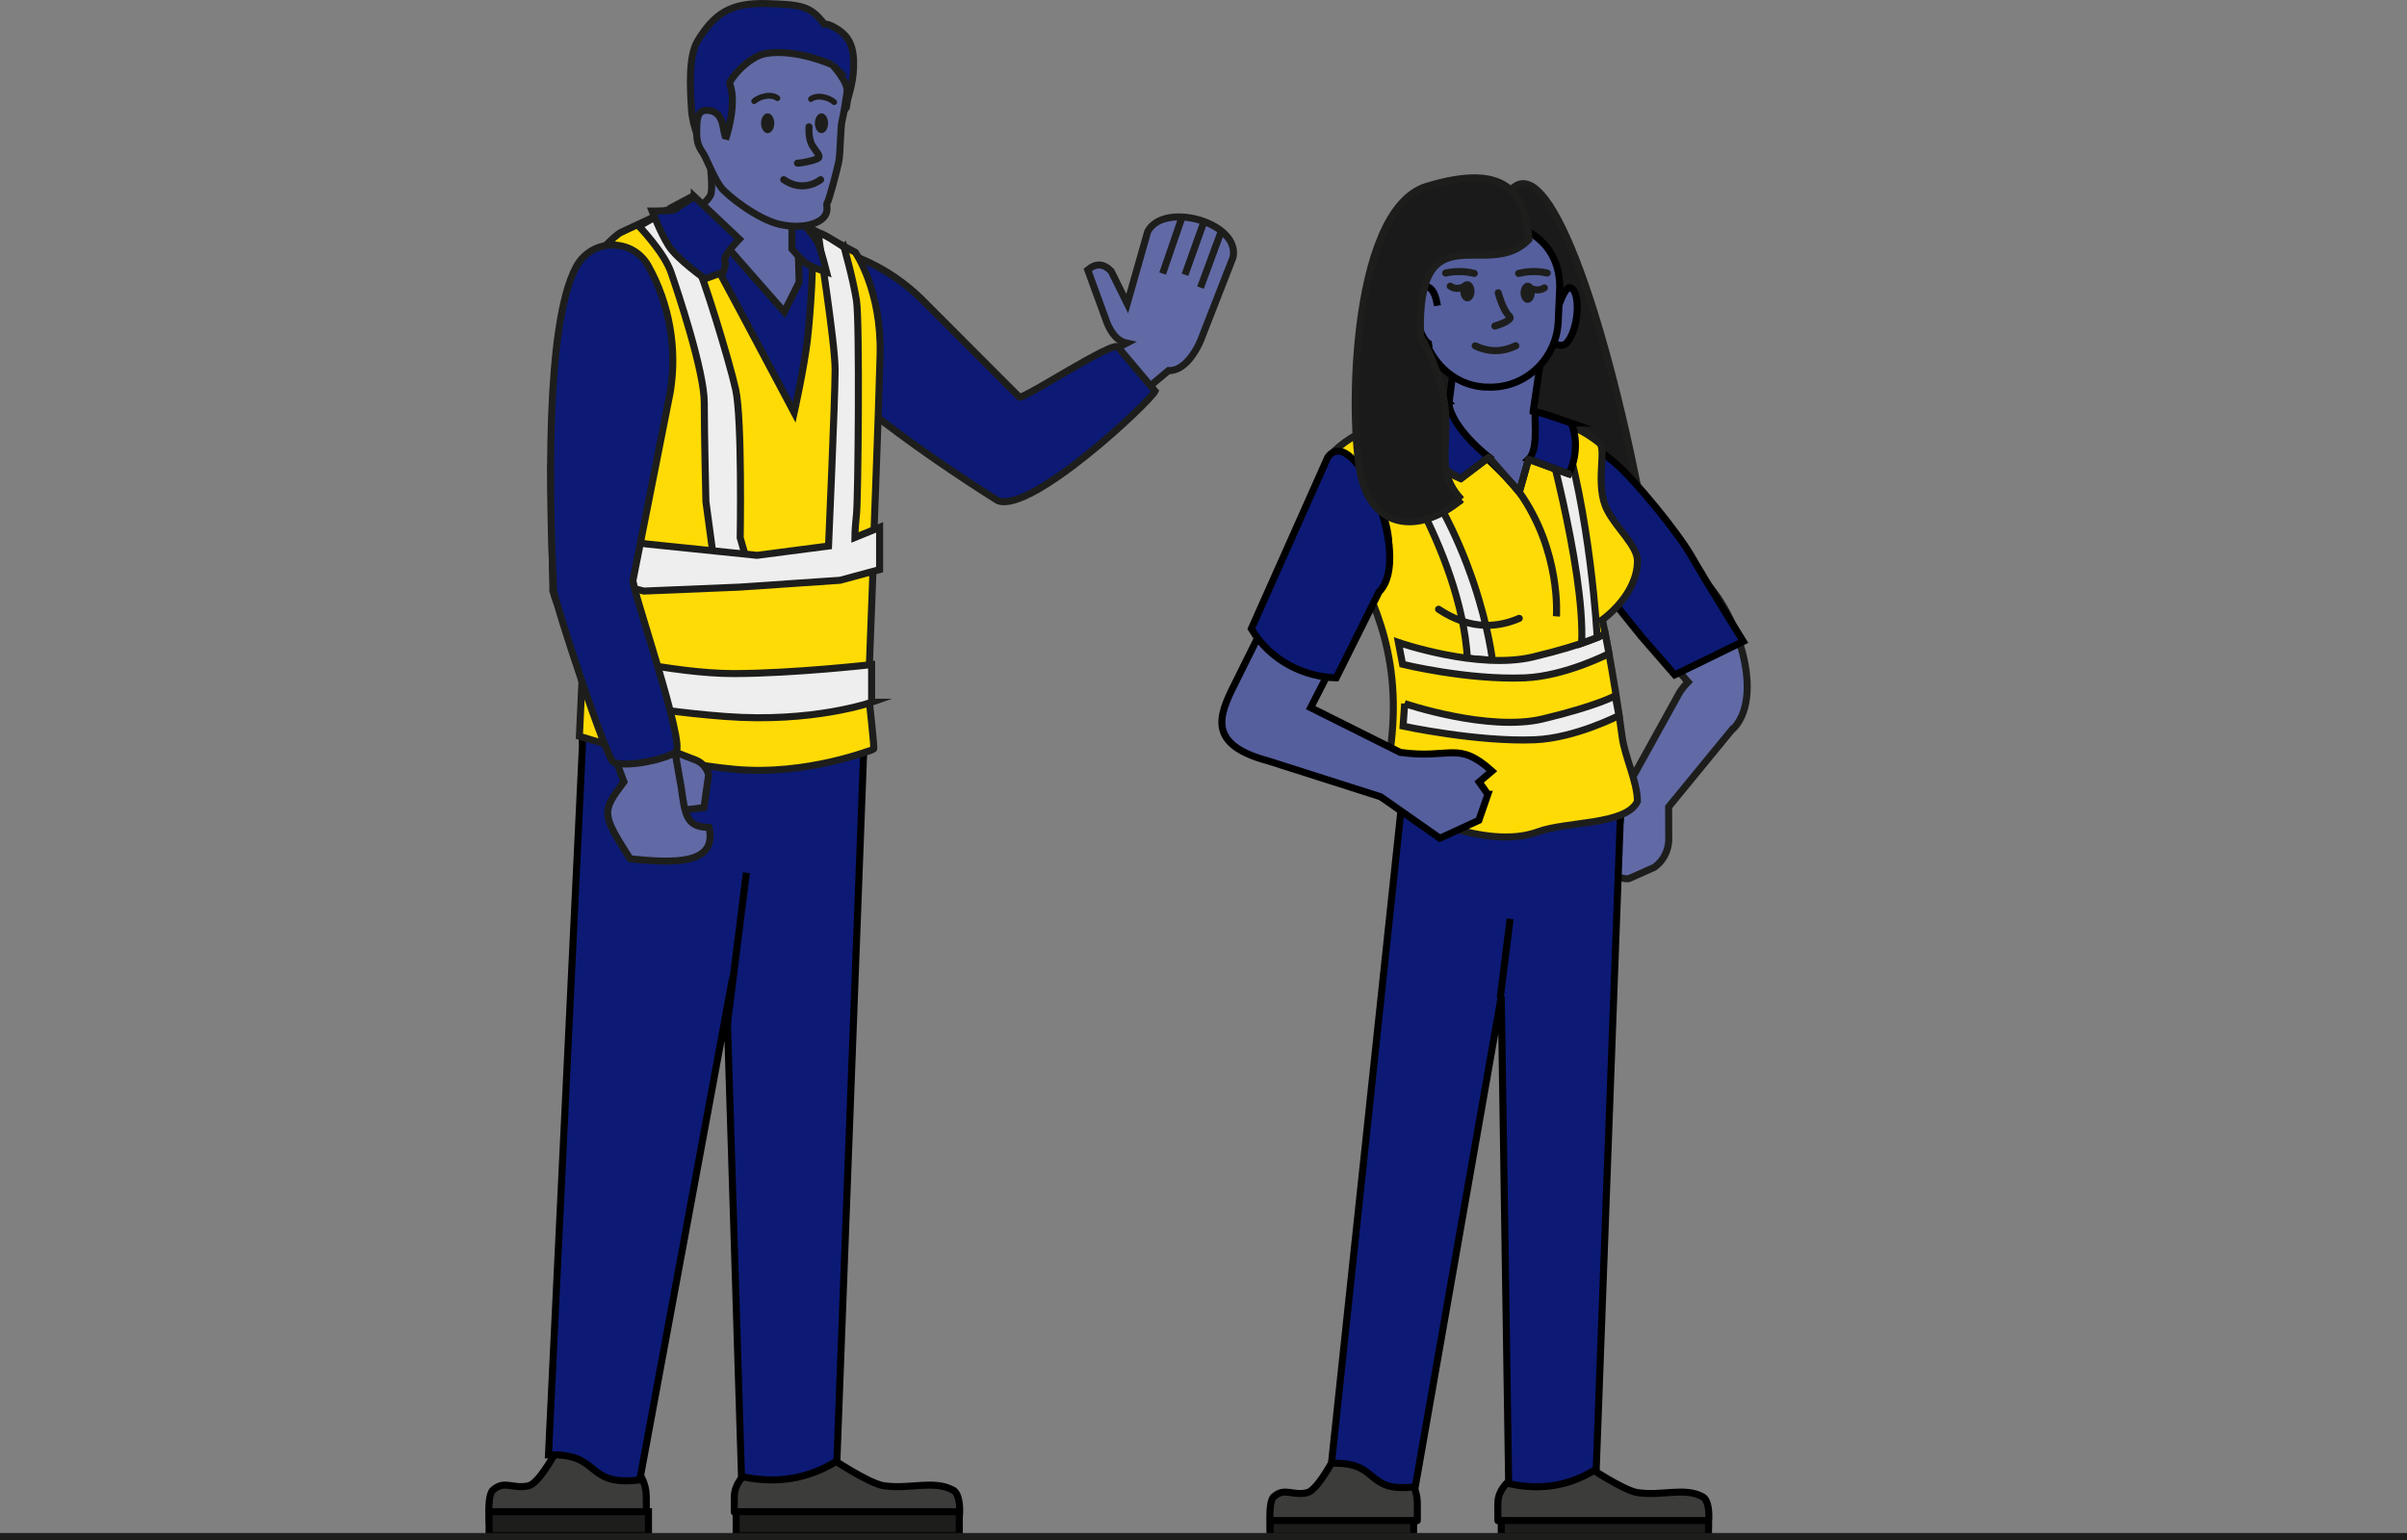<?xml version="1.0" encoding="UTF-8"?>
<svg xmlns="http://www.w3.org/2000/svg" id="b" width="684.602" height="438.155" viewBox="0 0 684.602 438.155">
  <rect x="0" y="0" width="684.602" height="438.155" fill="#808080" stroke="none"/>
  <defs>
    <style>.d,.e{fill:#1d1e1c;}.f{fill:#ffdb05;}.f,.g,.h,.e,.i,.j,.k,.l,.m,.n,.o,.p{stroke-width:2px;}.f,.g,.h,.e,.i,.j,.k,.l,.m,.o,.p{stroke-miterlimit:10;}.f,.g,.h,.i,.l,.n,.o{stroke:#1d1e1c;}.g{fill:#eee;}.h{fill:#1a1a1a;}.e,.j,.k,.m,.p{stroke:#000;}.i,.j{fill:#0c1a75;}.k{fill:#555f9e;}.l{fill:#616aa5;}.m{fill:#3c3c3b;}.n{stroke-linecap:round;stroke-linejoin:round;}.n,.o,.p{fill:none;}</style>
  </defs>
  <g id="c">
    <path class="i" d="m196.683,31.247c-.412-6.344-.911-15.351,1.816-19.747,4.74-7.64,9.288-10.762,19.551-10.482s12.537.821,16.392,5.822c0,0,1.018-.238,3.53,1.32s4.634,3.745,4.808,9.072-1.146,8.856-1.687,11.13c-.094.393-.224,1.186-.377,2.231l-.24.322s-1.679-10.065-5.447-12.403c-3.768-2.338-11.996-3.095-17.084-1.903-5.088,1.192-4.46,1.581-5.001,3.855-.541,2.274-1.559,2.512-1.559,2.512,0,0-2.809,3.476-2.92,5.581-.111,2.106.052,6.827.052,6.827l-7.254,9.146c-1.933-2.925-4.267-8.479-4.579-13.281Z"></path>
    <path class="m" d="m272.847,432.355v-.868c.267-2.152.145-6.476-1.756-7.521-5.477-3.011-12.267-.182-19.724-1.262-4.415-.639-15.771-8.35-15.771-8.35l-.047-.025c-2.031-1.104-4.618-.53-5.884,1.404-4.254,6.499-7.721,3.055-16.612,2.929-1.424.748-4.03,3.442-4.184,6.832-.07,1.535,0,6.148,0,4.594l63.978,2.267h0Z"></path>
    <rect class="e" x="209.376" y="430.088" width="63.471" height="6.801" transform="translate(482.223 866.977) rotate(180)"></rect>
    <path class="m" d="m139.104,432.355v-.868c-.164-2.152-.089-6.476,1.075-7.521,3.352-3.011,5.649-.182,10.213-1.262,2.702-.639,6.977-8.35,6.977-8.35.01-.009.021-.015.029-.025,1.282-1.627,7.761-1.708,10.969,1.662,7.508,7.886,10.621,2.671,12.888,2.671.871.748,2.467,3.442,2.561,6.832.043,1.535,0,6.148,0,4.594l-44.711,2.267h0Z"></path>
    <rect class="e" x="139.104" y="430.088" width="45.337" height="6.801"></rect>
    <path class="j" d="m245.645,198.871h-80.261l.266,13.456-9.652,201.591c15.337-.508,10.041,9.067,25.963,7.138l24.812-134.195,4.124,133.218c10.067,2.223,19.063.609,27.13-4.395l7.619-201.759v-15.055Z"></path>
    <line class="p" x1="206.436" y1="294.861" x2="212.291" y2="248.304"></line>
    <path class="l" d="m326.425,65.902l-5.819,20.47-4.579-9.233c-2.141-2.203-4.29-2.318-6.653-.354l5.531,15.161c1.264,2.989,2.975,5.128,5.519,5.679l-30.554,15.718-37.24-31.666s-43.874-5.126-38.682,2.607l61.592,51.012c8.871,7.365,13.113,11.173,28.087-4.326l19.831-18.084,8.903-7.459c4.997.266,8.651-6.896,9.676-9.997l8.653-22.176c2.16-9.95-19.708-16.082-24.264-7.352Z"></path>
    <path class="i" d="m228.916,69.531c-9.259-.951-15.805,8.755-11.55,17.034,8.645,16.818,45.077,42.508,66.43,55.876,9.542,3.727,43.349-28.205,44.726-31.159l-10.472-12.435c-.476-2.653-27.373,15.07-28.113,14.137l-28.139-28.186c-8.946-8.622-20.523-13.997-32.883-15.266h0Z"></path>
    <line class="i" x1="336.124" y1="62.016" x2="330.68" y2="77.832"></line>
    <line class="i" x1="342.442" y1="63.026" x2="337.034" y2="78.17"></line>
    <line class="i" x1="347.528" y1="65.317" x2="341.442" y2="81.832"></line>
    <path class="i" d="m225.883,65.449s-.47,1.647-.705,2.586c-.235.939.705,4.542,0,6.5-.705,1.958-2.585,9.477-3.054,9.947-.47.47-9.868-14.568-10.808-15.507-.94-.94-5.169-3.759-6.579-3.759s-5.091-6.278-5.091-6.278l-2.82-3.003-5.639,3.003,34.696,64.47,4.934-14.411,2.036-31.563-1.096-9.397-5.874-2.586Z"></path>
    <path class="l" d="m202.253,49.26s.336,3.992,0,5.755c-.336,1.762-4.095,4.582-4.095,4.582l7.989,9.868,16.917,19.267,4.229-8.459-.47-16.447-23.026-14.566h-1.544Z"></path>
    <path class="f" d="m229.897,64.632l13.373,7.161s7.519,10.808,7.049,29.135c-.47,18.327-1.88,52.631-1.88,55.451,0,2.82-.47,14.568-.47,14.568,0,0-.94,23.966-.94,25.846,0,1.88,1.88,16.447,1.41,16.447s-18.797,7.519-39.474,5.639c-20.677-1.88-44.173-9.398-44.173-9.398,0,0,1.41-27.725,1.41-36.654,0-8.929-.94-49.812-1.41-52.396-.47-2.585,4.229-47.227,4.229-47.227,0,0,5.639-6.109,7.519-7.049s10.338-4.699,10.808-5.169c.47-.47,6.109-3.289,7.519-1.41s31.015,57.8,31.015,57.8c0,0,2.82-12.688,3.759-20.677.94-7.989,1.88-23.496,1.175-25.376-.705-1.88-.92-6.691-.92-6.691Z"></path>
    <path class="g" d="m181.747,64.377s7.127,7.416,9.085,13.055c1.958,5.639,9.477,28.195,9.477,37.124s.47,28.195.47,28.195l2.35,17.387,9.163-1.018-1.762-6.109s.587-33.756-1.292-42.215c-1.88-8.459-9.516-33.208-11.102-35.636-1.586-2.428-10.515-14.176-10.515-14.176l-5.874,3.392Z"></path>
    <path class="g" d="m240.082,70.353s2.59,9.123,3.526,15.205c.936,6.082.468,56.455,0,60.744-.468,4.289-.468,6.628-.468,6.628l7.039-2.885v12.008s-11.25,3.041-11.25,3.041l-28.656,1.949-27.16,1.125-16.807-4.405v-11.536s17.884,2.573,17.884,2.573l31.113,3.197,20.352-2.651s1.871-42.185,1.871-50.139-4.835-37.774-4.757-38.771,7.313,3.916,7.313,3.916Z"></path>
    <path class="i" d="m227.593,62.861s4.229,4.229,5.169,6.579c.94,2.35,2.35,7.989,2.35,7.989,0,0-4.229-1.41-5.639-2.35-1.41-.94-4.229-4.229-4.229-4.229v-7.989h2.35Z"></path>
    <path class="g" d="m247.912,199.797s-16.697,5.924-41.603,4.044c-24.906-1.88-40.318-6.201-40.318-6.201l.739-12.048s24.949,6.068,41.897,6.049c16.948-.019,39.284-2.551,39.284-2.551v10.706Z"></path>
    <path class="i" d="m197.479,55.933l12.779,12.101s-4.582,4.698-4.112,6.108c.47,1.41-.47,3.289-.47,3.289l-5.169,1.88s-7.989-5.639-10.338-9.398c-2.35-3.759-4.699-9.868-4.699-9.868,0,0,6.109,0,6.579-.47s5.43-3.642,5.43-3.642Z"></path>
    <path class="l" d="m236.739,18.438s4.651,4.952,4.181,7.772c-.47,2.82-.94,6.344-1.41,8.106-.47,1.762-.47,9.281-.94,11.631-.47,2.35-2.82,11.278-3.289,11.748-.47.47.667,2.35-1.076,4.229-1.743,1.88-6.443,3.289-12.552,1.88-6.109-1.41-14.568-7.989-16.447-10.338-1.88-2.35-3.759-7.049-4.699-8.929-.94-1.88-2.35-2.82-2.35-6.579,0-3.759,0-6.579,2.82-6.579s4.229,1.88,4.699,4.699c.47,2.82.804,2.923.687,3.577,0,0,3.424-10.012,1.187-15.813-.339-.88,5.101-7.742,10.258-8.624,8.596-1.469,18.931,3.219,18.931,3.219Z"></path>
    <path class="n" d="m230.112,36.079s-.313,3.392,1.018,5.456c1.331,2.063,2.115,2.69,1.723,3.316s-4.621,1.566-6.031,1.566"></path>
    <path class="n" d="m233.402,51.116s-4.77,3.966-10.495,0"></path>
    <path class="l" d="m188.944,221.323l3.226-7.285,5.632,2.171c1.862.718,3.258,2.296,3.742,4.232l-1.323,9.322-6.058.751-5.219-9.191Z"></path>
    <path class="l" d="m201.686,235.406c-6.616-.024-6.859-3.827-7.916-11.276l-1.813-10.382-1.465-2.779-10.67-46.178,3.788-31.658-26.94.238s.52,33.619.569,34.112v.052s.007,0,.007,0c.073.688.216,1.403.462,2.153l19.746,52.744c-6.436,8.583-6.379,9.087,1.767,21.901,13.194,1.384,24.73,1.501,22.466-8.927Z"></path>
    <path class="i" d="m184.434,75.739c-4.501-8.148-16.207-7.988-20.579.229-8.883,16.694-7.603,66.694-6.402,91.857.271,3.319,15.049,48.356,17.134,49.125,3.481,1.285,13.537-.508,17.584-2.912,3.082-1.831-12.674-47.172-12.135-48.957l10.616-53.626c1.979-12.266-.21-24.841-6.217-35.716h0Z"></path>
    <path class="d" d="m235.529,35.067c0,1.557-.842,2.82-1.88,2.82s-1.88-1.262-1.88-2.82c0-1.557.842-2.82,1.88-2.82,1.038,0,1.88,1.262,1.88,2.82Z"></path>
    <path class="d" d="m220.222,35.067c0,1.557-.842,2.82-1.88,2.82s-1.88-1.262-1.88-2.82c0-1.557.842-2.82,1.88-2.82s1.88,1.262,1.88,2.82Z"></path>
    <path class="d" d="m237.266,29.883c-.195,0-.391-.069-.548-.209-1.382-1.236-4.222-1.865-5.565-.835-.36.276-.877.209-1.154-.153-.276-.361-.208-.877.153-1.154,2.215-1.696,5.956-.61,7.663.915.339.303.368.823.065,1.162-.163.182-.388.274-.614.274Z"></path>
    <path class="d" d="m214.499,29.605c-.228,0-.454-.094-.617-.278-.301-.34-.269-.86.071-1.162,1.715-1.517,5.461-2.586,7.668-.876.359.278.425.795.147,1.154-.278.36-.796.425-1.154.147-1.336-1.036-4.18-.422-5.569.808-.157.139-.351.207-.545.207Z"></path>
    <path class="h" d="m429.235,142.114c7.805-3.636,18.335-9.073,36.399-4.433-10.756-53.151-26.655-98.024-36.991-82.212-57.717,58.976-6.406,54.064.593,86.645Z"></path>
    <path class="l" d="m453.74,241.858c8.126-4.024,7.819-10.317,6.381-12.081l-6.859,3.283c-.768.229-1.6-.066-2.094-.742-.647-.884-.521-2.135.285-2.826l5.48-4.693,7.275-3.367,13.645-24.66c.632-.922,1.401-1.871,2.269-2.743l-31.153-35.229,6.017-31.438,29.027,37.215c9.817,8.838,18.582,34.171,8.382,43.33l-.02-.022-17.78,21.691.031,9.594c-.163,3.076-1.666,5.871-4.074,7.574l-6.866,3.073c-2.643,1.517-14.365-5.772-9.945-7.961Z"></path>
    <path class="j" d="m445.412,122.089c3.329,1.427,8.085,4.756,13.793,9.512,5.707,4.756,18.073,19.976,21.878,26.634,3.805,6.659,14.744,24.256,14.744,24.256l-19.5,9.512-9.512-10.939-17.911-22.265s-20.579-18.869-14.339-26.47c6.24-7.601,10.847-10.241,10.847-10.241Z"></path>
    <path class="m" d="m485.93,434.889v-1.99c.25-2.015.135-6.063-1.644-7.041-5.127-2.818-11.484-.17-18.465-1.181-4.133-.598-14.764-7.817-14.764-7.817l-.044-.024c-1.901-1.034-4.323-.496-5.508,1.314-3.982,6.084-7.228,2.86-15.551,2.742-1.333.7-3.773,3.222-3.917,6.396-.065,1.437,0,5.756,0,5.334l59.893,2.267h0Z"></path>
    <rect class="e" x="426.992" y="432.622" width="58.938" height="4.534" transform="translate(912.922 869.777) rotate(-180)"></rect>
    <path class="m" d="m361.254,434.889v-1.99c-.153-2.015-.083-6.063,1.006-7.041,3.138-2.818,5.288-.17,9.561-1.181,2.53-.598,6.531-7.817,6.531-7.817.009-.008.019-.014.027-.024,1.2-1.523,7.265-1.599,10.269,1.556,7.029,7.382,9.943,2.501,12.065,2.501.816.7,2.309,3.222,2.397,6.396.04,1.437,0,5.756,0,5.334l-41.856,2.267h0Z"></path>
    <rect class="e" x="361.254" y="432.622" width="40.803" height="4.534"></rect>
    <path class="j" d="m460.995,215.006l-62.429-.327.244,12.597-20.109,189.047c14.079-.476,9.218,8.488,23.833,6.683l24.458-139.511,2.104,138.596c9.241,2.081,17.499.57,24.905-4.114l6.994-188.877v-14.094Z"></path>
    <line class="p" x1="426.677" y1="284.008" x2="429.518" y2="261.411"></line>
    <path class="f" d="m392.699,226.689c7.894,4.686,30.141,15.338,44.721,9.969,8.255-3.04,25.184-1.866,28.305-8.687-.069-5.755-3.587-12.504-4.373-18.478-2.358-17.92-5.597-33.184-5.597-33.184,0,0,9.967-6.925,9.97-16.747.001-4.236-5.813-9.085-8.575-14.396-3.642-7.003-.108-17.346-2.218-19.085-18.608-15.338-60.826-11.939-75.343,2.179-15.053,21.588,29.249,38.135,13.11,98.429Z"></path>
    <path class="k" d="m414.487,123.138c-1.812-1.447-3.682-2.894-5.649-4.342l3.04-.904c-.03-.278-.072-.552-.072-.838l2.02-15.39h24.501s-2.267,15.39-2.267,15.39v.006c4.715,1.509,5.536,3.236,5.274,5.032l-6.934,9.782-2.286,8.126c-4.141-4.952-9.209-9.904-15.165-14.856-.912-.602-1.746-1.268-2.461-2.006Z"></path>
    <path class="k" d="m441.5,94.098c-.683,4.527.832,3.879,2.541,4.136,1.709.258,3.648-3.203,4.331-7.73.683-4.527-.15-8.405-1.859-8.663-1.709-.258-4.331,7.73-5.013,12.256Z"></path>
    <path class="k" d="m423.944,110.156h0c-.6.011-1.193-.004-1.78-.043-10.188-.677-17.84-9.677-17.84-19.888v-10.25c.818-22.516,39.295-22.736,39.295,1.631l-.421,9.858c-.427,9.992-8.326,18.173-18.315,18.66-.312.015-.625.026-.939.031Z"></path>
    <path class="d" d="m425.167,93.774c-.437,0-.839-.285-.968-.725-.158-.535.148-1.096.682-1.254,1.388-.41,2.796-1.004,3.404-1.415-2.011-2.353-3.087-6.658-3.134-6.85-.133-.541.197-1.088.739-1.221.542-.135,1.089.198,1.222.739.011.044,1.114,4.446,2.949,6.281.393.393.543.911.413,1.421-.343,1.344-2.92,2.364-5.022,2.984-.095.028-.191.041-.285.041Zm3.465-3.445h.01-.01Z"></path>
    <path class="d" d="m436.446,82.502c.307,1.521-.315,3.107-1.389,3.542-1.074.435-2.192-.447-2.499-1.968-.307-1.521.315-3.107,1.389-3.542,1.074-.435,2.192.447,2.499,1.968Z"></path>
    <path class="d" d="m437.281,83.484c-1.339,0-2.61-.509-3.273-1.166-.396-.392-.4-1.032-.008-1.428.392-.396,1.031-.4,1.428-.008.496.49,2.156.943,3.275.183.461-.315,1.089-.193,1.402.268.314.462.193,1.09-.268,1.403-.783.532-1.684.748-2.556.748Z"></path>
    <path class="d" d="m431.918,78.806c-.447,0-.856-.3-.975-.752-.142-.539.18-1.092.719-1.234,3.975-1.05,7.621-.361,8.643-.126.543.126.883.668.757,1.211-.125.544-.669.88-1.211.757-.909-.21-4.145-.821-7.675.11-.086.023-.173.034-.258.034Z"></path>
    <path class="d" d="m419.332,78.806c-.086,0-.173-.011-.258-.034-2.805-.741-5.803-.543-7.676-.11-.539.122-1.086-.213-1.211-.757-.125-.543.214-1.085.757-1.211,1.023-.235,4.671-.924,8.644.126.539.142.861.695.719,1.234-.119.453-.529.752-.975.752Z"></path>
    <path class="d" d="m415.423,82.096c-.307,1.521.315,3.107,1.389,3.542,1.074.435,2.193-.447,2.499-1.968.307-1.521-.315-3.107-1.389-3.542-1.074-.435-2.192.447-2.499,1.968Z"></path>
    <path class="d" d="m414.425,83.05c-.846,0-1.735-.23-2.539-.82-.45-.33-.546-.962-.216-1.412.328-.449.961-.547,1.411-.216,1.079.793,2.562.323,3.087-.161.41-.377,1.049-.351,1.427.061.378.411.35,1.049-.06,1.427-.653.6-1.833,1.122-3.109,1.122Z"></path>
    <path class="d" d="m425.332,100.775c-2.069,0-4.138-.491-6.194-1.473-.504-.241-.717-.843-.476-1.347.241-.503.844-.715,1.346-.476,3.603,1.721,7.099,1.712,10.691-.024.507-.244,1.107-.031,1.349.47.243.502.033,1.106-.469,1.349-2.071,1.001-4.159,1.501-6.247,1.501Z"></path>
    <path class="d" d="m441.672,175.287s1.388-18.077-10.384-34.703c-.323-.455-.214-1.085.241-1.407.457-.323,1.086-.214,1.408.241,12.192,17.221,10.749,36.025,10.749,36.025l-2.014-.155Z"></path>
    <path class="k" d="m423.177,225.995l-2.48-3.518,3.641-3.099c-9.802-8.801-11.686-3.314-26.069-5.313l-25.491-12.737,18.757-36.559c10.311-9.769-4.951-36.359-10.39-30.504l-30.088,60.59c-4.348,8.731-7.809,16.975,9.601,21.618l32.041,10.216,16.823,11.797,11.095-5.094,2.561-7.397Z"></path>
    <path class="d" d="m446.21,135.845c-.143,0-.288-.03-.426-.095-.505-.235-.724-.836-.488-1.342,1.311-2.813,1.925-9.352.856-13.368-.144-.539.406-1.029.964-1.054.55-.015.926.42,1.054.963,1.096,4.633.407,11.201-1.043,14.312-.172.367-.536.583-.916.583Z"></path>
    <path class="d" d="m423.469,131.087c-.195,0-.393-.056-.566-.174-6.839-4.637-10.73-9.558-11.894-15.043-.115-.545.233-1.082.779-1.197.544-.12,1.082.233,1.197.778,1.049,4.95,4.665,9.461,11.051,13.791.462.313.582.941.269,1.402-.195.288-.514.443-.837.443Z"></path>
    <path class="j" d="m377.646,130.1l-21.739,48.786c5.374,9.143,15.013,13.687,24.145,13.968l12.19-24.472c9.979-10.108-7.205-48.599-14.596-38.282Z"></path>
    <path class="k" d="m407.332,97.938c-1.709.258-3.648-3.203-4.331-7.73-.683-4.527.15-8.405,1.859-8.663s3.296.905,3.978,5.431"></path>
    <path class="g" d="m391.734,123.771s23.611,32.079,25.633,63.513l7.114.592s-4.139-36.475-29.748-65.007l-2.998.902Z"></path>
    <path class="d" d="m422.971,178.909c-4.827,0-9.634-1.579-14.371-4.732-.465-.309-.591-.936-.281-1.4.309-.464.936-.591,1.399-.281,7.351,4.893,14.545,5.712,21.994,2.507.508-.22,1.107.015,1.327.528.22.512-.017,1.107-.529,1.327-3.18,1.368-6.365,2.052-9.54,2.052Z"></path>
    <path class="g" d="m397.74,182.788s22.691,7.848,38.259,4.125c15.568-3.723,20.56-6.584,20.56-6.584l1.064,5.631s-12.411,6.419-23.914,6.895c-16.341.677-34.786-3.859-34.786-3.859l-1.183-6.207Z"></path>
    <path class="g" d="m399.512,200.175s23.757,8.077,39.325,4.354c15.568-3.723,20.56-6.584,20.56-6.584l1.064,5.631s-12.411,6.419-23.914,6.895c-16.341.677-37.485-3.882-37.485-3.882l.451-6.413Z"></path>
    <path class="g" d="m438.294,117.787s12.544,43.551,11.564,65.233l4.42-1.64s-1.821-35.448-10.539-62.117l-5.444-1.476Z"></path>
    <path class="j" d="m411.998,114.445l-11.409,3.907c1.689,4.12,4.412,13.54,14.898,17.803l7.984-6.077s-10.7-8.186-11.473-15.633Z"></path>
    <path class="j" d="m446.851,120.354c-3.239-1.137-7.391-2.634-10.289-3.3,0,4.198.816,11.105-1.816,13.588l11.465,4.193c2.376-4.694,2.4-10.753.64-14.481Z"></path>
    <path class="d" d="m432.112,141.01c-.289,0-.567-.124-.761-.347l-8.021-9.21-7.232,5.504c-.305.23-.711.271-1.054.104-10.07-4.908-13.454-12.178-15.277-17.962-.168-.532.128-1.099.66-1.267.535-.167,1.1.128,1.267.659,1.77,5.619,4.787,11.949,13.681,16.478l7.484-5.697c.425-.323,1.025-.26,1.373.141l7.414,8.513,2.126-7.56c.076-.271.262-.497.513-.625.249-.129.542-.146.807-.049l11.466,4.193c.524.191.793.771.602,1.295-.191.525-.774.793-1.296.602l-10.442-3.819-2.337,8.31c-.101.357-.389.63-.75.712-.074.017-.148.025-.222.025Z"></path>
    <path class="h" d="m415.671,142.125c-10.943-11.719,2.892-20.398-11.653-46.546-1.036-36.396,19.313-15.208,30.857-27.471-1.076-13.425-6.657-21.912-29.058-15.107-22.249,6.723-22.397,70.694-18.323,84.107,4.177,13.75,16.89,14.464,28.178,5.017Z"></path>
    <line class="o" y1="437.155" x2="684.602" y2="437.155"></line>
  </g>
</svg>
